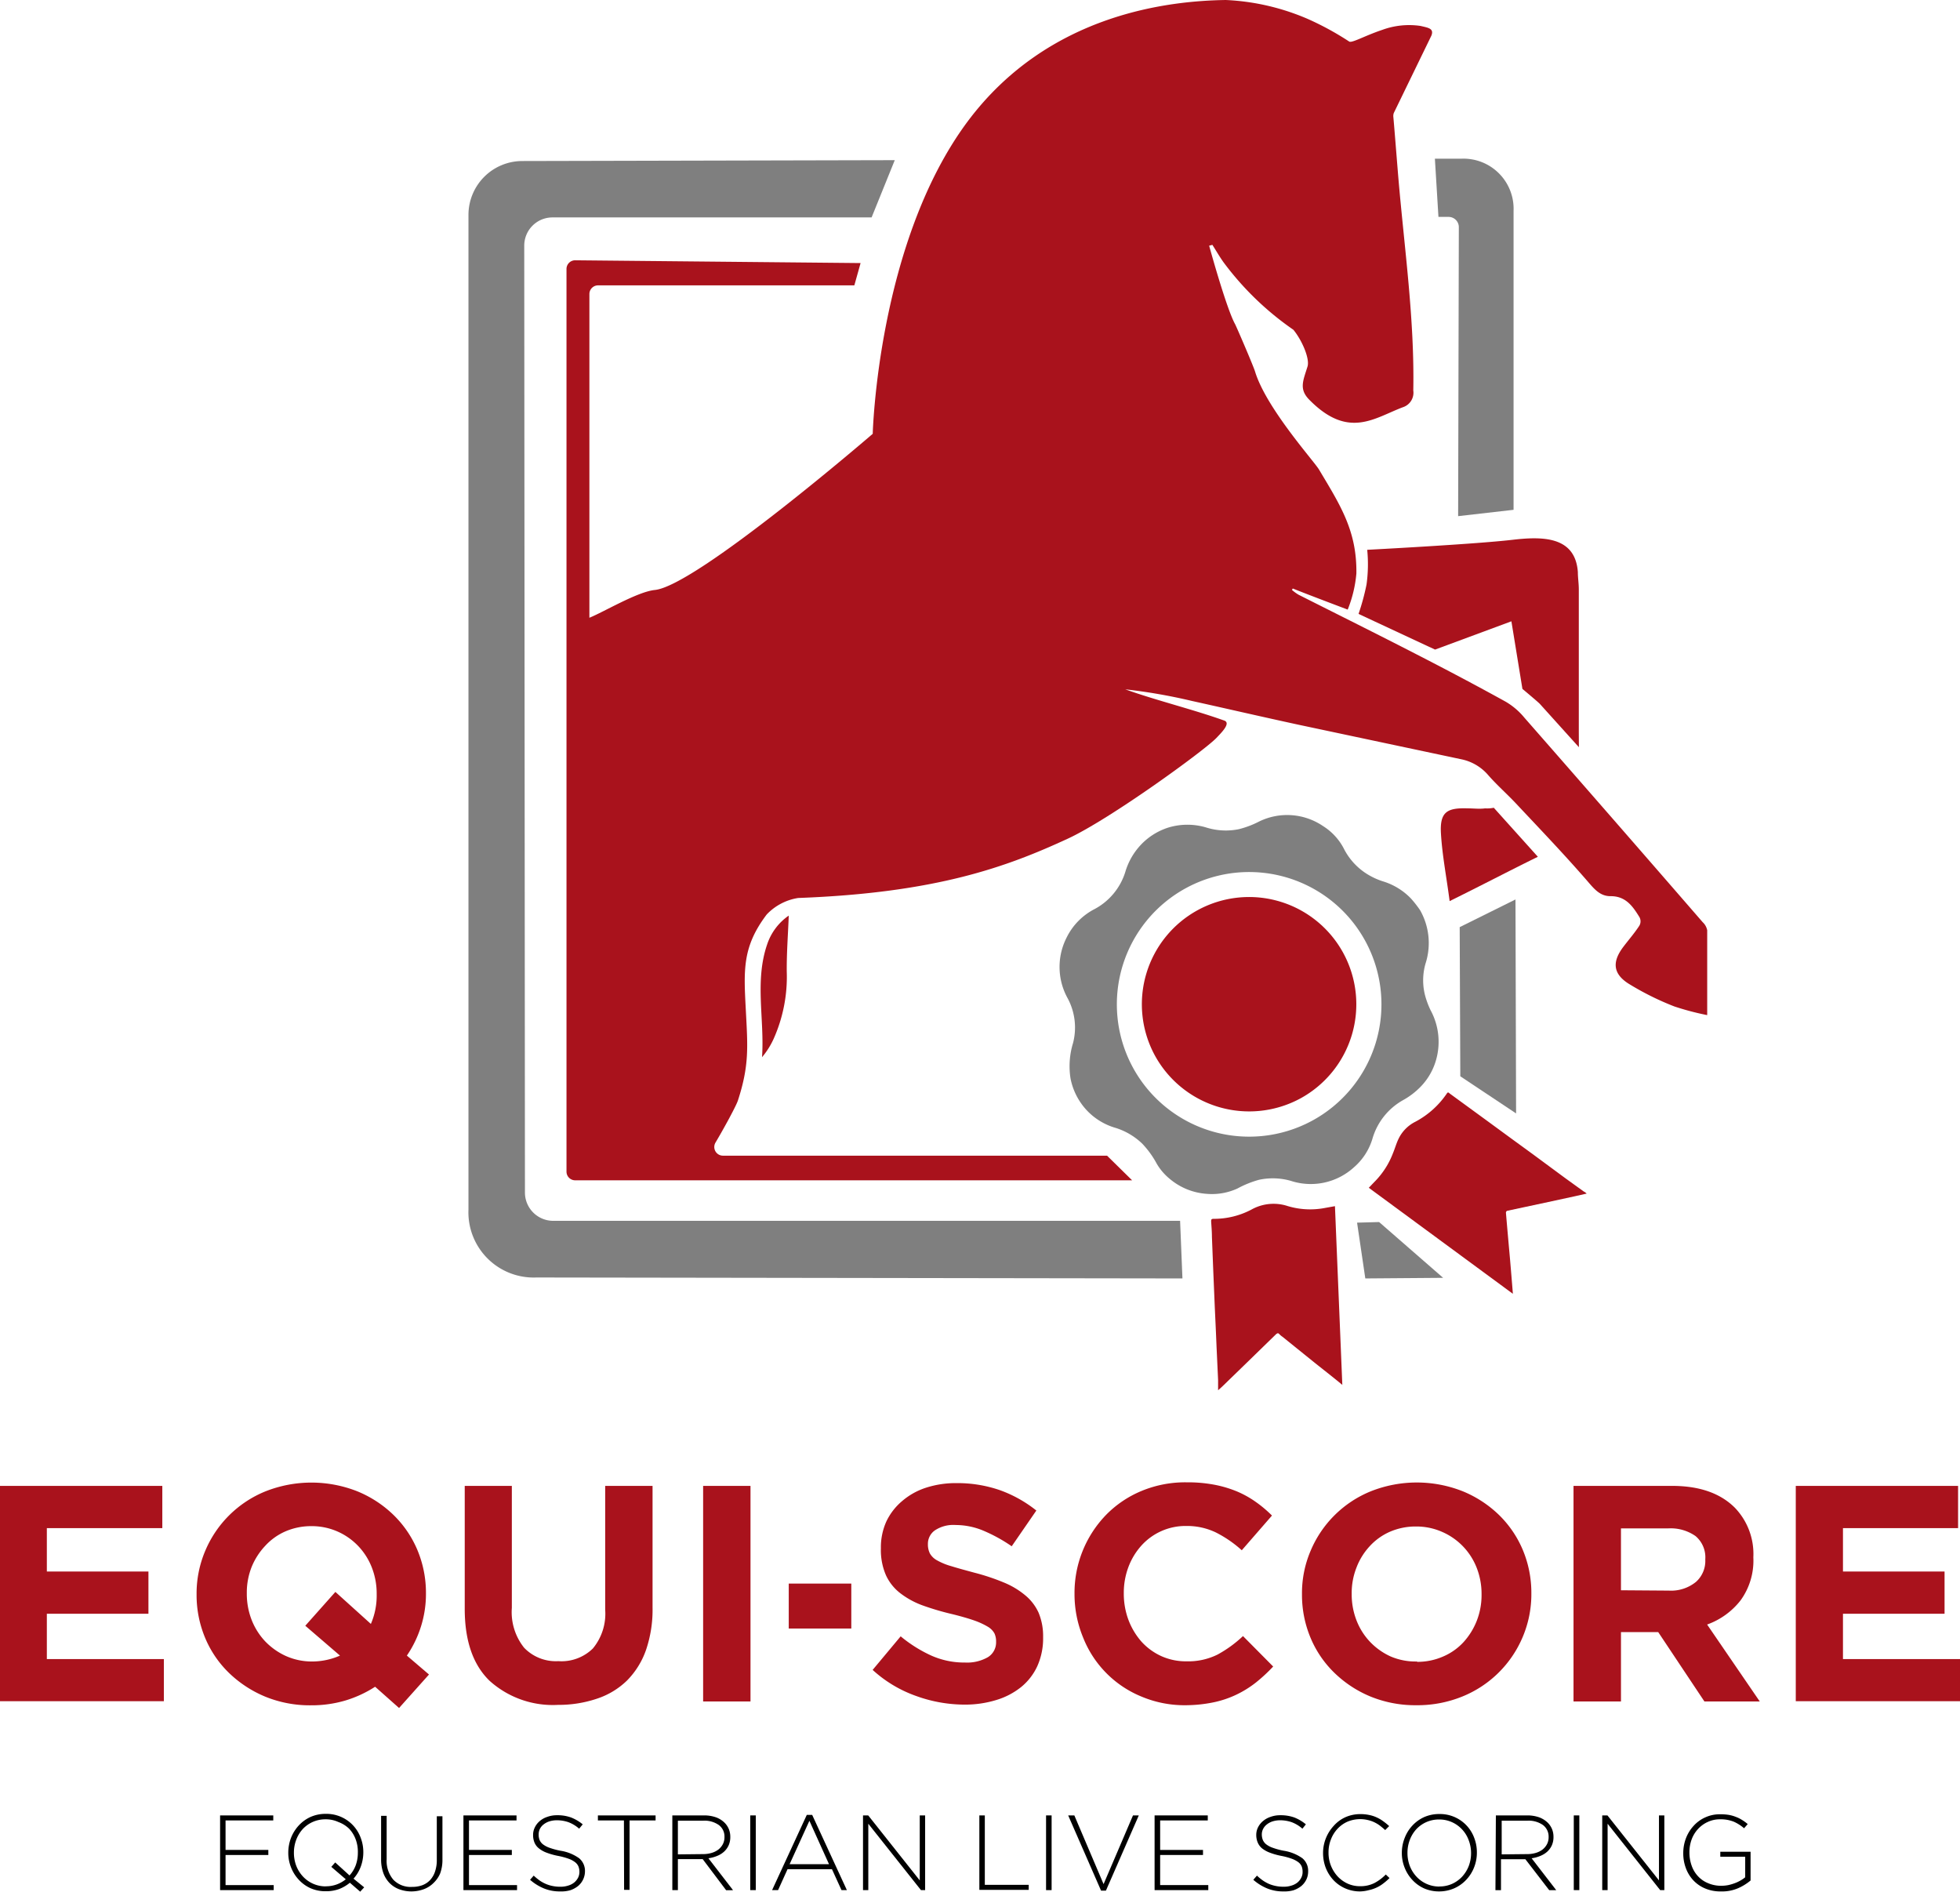<svg xmlns="http://www.w3.org/2000/svg" viewBox="0 0 225.93 218.11"><defs><style>.cls-1{fill:#a9121c;}.cls-2,.cls-3{opacity:0.5;}</style></defs><title>Element 3</title><g id="Ebene_2" data-name="Ebene 2"><g id="Ebene_1-2" data-name="Ebene 1"><path class="cls-1" d="M0,171.26H18.71v4.87H5.4v5H17.11V186H5.4v5.22H18.89v4.86H0Z"/><path class="cls-1" d="M43.24,194.41A13.43,13.43,0,0,1,39.8,196a13.71,13.71,0,0,1-3.95.55,13.57,13.57,0,0,1-5.28-1,13.36,13.36,0,0,1-4.18-2.74,12.12,12.12,0,0,1-2.73-4,12.8,12.8,0,0,1-1-5v-.07a12.6,12.6,0,0,1,1-5,12.71,12.71,0,0,1,6.94-6.85,14.41,14.41,0,0,1,10.6,0,13.11,13.11,0,0,1,4.17,2.73,12.27,12.27,0,0,1,2.73,4,12.76,12.76,0,0,1,1,5v.07a12.46,12.46,0,0,1-.57,3.76,12.66,12.66,0,0,1-1.63,3.37L49.45,193,46,196.86Zm-7.31-2.91a8,8,0,0,0,3.26-.68l-4-3.44,3.47-3.9,4.09,3.69a8.2,8.2,0,0,0,.67-3.41v-.07a8.22,8.22,0,0,0-.55-3,7.57,7.57,0,0,0-1.56-2.48,7.45,7.45,0,0,0-2.4-1.69,7.35,7.35,0,0,0-3-.62,7.45,7.45,0,0,0-3,.6,6.9,6.9,0,0,0-2.34,1.67A7.9,7.9,0,0,0,29,180.62a8,8,0,0,0-.55,3v.07a8.26,8.26,0,0,0,.55,3,7.67,7.67,0,0,0,1.56,2.48,7.75,7.75,0,0,0,2.38,1.69A7.31,7.31,0,0,0,35.93,191.5Z"/><path class="cls-1" d="M64.33,196.5a10.89,10.89,0,0,1-7.89-2.77q-2.86-2.76-2.87-8.27v-14.2H59v14.06a6.57,6.57,0,0,0,1.42,4.6,5.07,5.07,0,0,0,3.94,1.54A5.16,5.16,0,0,0,68.34,190a6.28,6.28,0,0,0,1.42-4.47V171.26h5.46v14a14.39,14.39,0,0,1-.76,4.93,9.42,9.42,0,0,1-2.18,3.5,9,9,0,0,1-3.45,2.09A13.84,13.84,0,0,1,64.33,196.5Z"/><path class="cls-1" d="M81.05,171.26h5.46v24.85H81.05Z"/><path class="cls-1" d="M90.92,182.52h7.21v5.18H90.92Z"/><path class="cls-1" d="M111.16,196.47a16.47,16.47,0,0,1-5.57-1,14.64,14.64,0,0,1-5-3l3.23-3.87a15.73,15.73,0,0,0,3.49,2.2,9.32,9.32,0,0,0,3.93.82,4.82,4.82,0,0,0,2.64-.62,2,2,0,0,0,.94-1.72v-.07a2.21,2.21,0,0,0-.19-.95,2.07,2.07,0,0,0-.75-.76,8.62,8.62,0,0,0-1.53-.71c-.65-.23-1.5-.48-2.55-.74a31,31,0,0,1-3.41-1,9.57,9.57,0,0,1-2.6-1.41,5.51,5.51,0,0,1-1.66-2.07,7.25,7.25,0,0,1-.59-3.09v-.07a7.23,7.23,0,0,1,.64-3.07A7,7,0,0,1,104,173a8,8,0,0,1,2.74-1.53,11.14,11.14,0,0,1,3.51-.53,15,15,0,0,1,5,.81,14.66,14.66,0,0,1,4.21,2.35l-2.84,4.12a18.15,18.15,0,0,0-3.27-1.8,8.27,8.27,0,0,0-3.19-.65,3.83,3.83,0,0,0-2.4.62,1.89,1.89,0,0,0-.8,1.54V178a2.32,2.32,0,0,0,.23,1.05,2.1,2.1,0,0,0,.84.8,7.45,7.45,0,0,0,1.65.67c.7.22,1.59.46,2.66.75a24.93,24.93,0,0,1,3.36,1.12,9.4,9.4,0,0,1,2.49,1.49,5.6,5.6,0,0,1,1.53,2,7,7,0,0,1,.52,2.8v.07a7.79,7.79,0,0,1-.67,3.29,6.74,6.74,0,0,1-1.87,2.41,8.45,8.45,0,0,1-2.86,1.49A12.23,12.23,0,0,1,111.16,196.47Z"/><path class="cls-1" d="M136.65,196.54a12.76,12.76,0,0,1-5.08-1,12.18,12.18,0,0,1-6.71-6.78,13.06,13.06,0,0,1-1-5v-.07a12.92,12.92,0,0,1,3.62-9.07,12.33,12.33,0,0,1,4.09-2.77,13.14,13.14,0,0,1,5.25-1,16.43,16.43,0,0,1,3.18.28,13.34,13.34,0,0,1,2.61.78,11.33,11.33,0,0,1,2.16,1.21,13.88,13.88,0,0,1,1.85,1.56l-3.48,4a13.55,13.55,0,0,0-3-2.06,7.67,7.67,0,0,0-3.39-.74,6.85,6.85,0,0,0-5.19,2.27,7.8,7.8,0,0,0-1.49,2.47,8.45,8.45,0,0,0-.53,3v.07a8.68,8.68,0,0,0,.53,3,8.19,8.19,0,0,0,1.47,2.48,7,7,0,0,0,2.28,1.69,6.87,6.87,0,0,0,2.93.62,7.6,7.6,0,0,0,3.6-.78,14,14,0,0,0,2.93-2.13l3.48,3.51a19,19,0,0,1-2,1.85,12.06,12.06,0,0,1-2.26,1.4,11.56,11.56,0,0,1-2.68.89A16.23,16.23,0,0,1,136.65,196.54Z"/><path class="cls-1" d="M163.27,196.54a13.66,13.66,0,0,1-5.29-1,13.2,13.2,0,0,1-4.17-2.74,12.12,12.12,0,0,1-2.73-4,12.8,12.8,0,0,1-1-5v-.07a12.43,12.43,0,0,1,1-5,12.71,12.71,0,0,1,6.94-6.85,14.38,14.38,0,0,1,10.59,0,13.16,13.16,0,0,1,4.18,2.73,12.27,12.27,0,0,1,2.73,4,12.76,12.76,0,0,1,1,5v.07a12.63,12.63,0,0,1-1,5,12.71,12.71,0,0,1-6.94,6.85A13.76,13.76,0,0,1,163.27,196.54Zm.07-5a7.34,7.34,0,0,0,3-.61,6.86,6.86,0,0,0,2.36-1.66,8,8,0,0,0,1.53-2.47,8.11,8.11,0,0,0,.55-3v-.07a8.22,8.22,0,0,0-.55-3,7.46,7.46,0,0,0-4-4.17,7.35,7.35,0,0,0-3-.62,7.45,7.45,0,0,0-3,.6,6.9,6.9,0,0,0-2.34,1.67,7.55,7.55,0,0,0-1.53,2.47,8,8,0,0,0-.55,3v.07a8.26,8.26,0,0,0,.55,3,7.51,7.51,0,0,0,1.56,2.48,7.64,7.64,0,0,0,2.38,1.69A7.29,7.29,0,0,0,163.34,191.5Z"/><path class="cls-1" d="M181.38,171.26h11.36q4.72,0,7.24,2.52a7.69,7.69,0,0,1,2.13,5.68v.07a7.79,7.79,0,0,1-1.47,4.92,8.54,8.54,0,0,1-3.86,2.79l6.07,8.87h-6.38l-5.33-8h-4.29v8h-5.47Zm11,12.07a4.54,4.54,0,0,0,3.11-1,3.23,3.23,0,0,0,1.08-2.55v-.07a3.2,3.2,0,0,0-1.13-2.67,5,5,0,0,0-3.16-.88h-5.43v7.13Z"/><path class="cls-1" d="M207,171.26h18.71v4.87H212.44v5h11.71V186H212.44v5.22h13.49v4.86H207Z"/><path d="M25.37,209.24H31.5v.58H26v3.4h4.93v.58H26v3.47h5.55v.58H25.37Z"/><path d="M40.33,217a4.46,4.46,0,0,1-1.25.73,4.39,4.39,0,0,1-1.53.25,4.26,4.26,0,0,1-1.78-.36,4.17,4.17,0,0,1-1.36-1,4.44,4.44,0,0,1-.87-1.41,4.52,4.52,0,0,1-.31-1.68v0a4.82,4.82,0,0,1,.31-1.69,4.59,4.59,0,0,1,.88-1.42,4.24,4.24,0,0,1,1.37-1,4.29,4.29,0,0,1,1.78-.36,4.2,4.2,0,0,1,4,2.74,4.61,4.61,0,0,1,.31,1.69s0,0,0,0a4.72,4.72,0,0,1-.29,1.64,4.25,4.25,0,0,1-.84,1.4l1.23,1-.46.5Zm-2.76.41a3.57,3.57,0,0,0,2.29-.81l-1.67-1.43.45-.51,1.65,1.5A3.67,3.67,0,0,0,41,215a4.2,4.2,0,0,0,.25-1.42v0A4.16,4.16,0,0,0,41,212a3.65,3.65,0,0,0-.76-1.23A3.51,3.51,0,0,0,39,210a3.43,3.43,0,0,0-1.47-.31,3.55,3.55,0,0,0-2.63,1.12,3.83,3.83,0,0,0-.75,1.23,4.12,4.12,0,0,0-.27,1.5v0a4.17,4.17,0,0,0,.27,1.51,3.88,3.88,0,0,0,.77,1.23,3.57,3.57,0,0,0,2.63,1.14Z"/><path d="M47.46,218a4.07,4.07,0,0,1-1.42-.24,3.06,3.06,0,0,1-1.12-.71,3.28,3.28,0,0,1-.73-1.16,4.63,4.63,0,0,1-.26-1.6v-5h.64v5a3.35,3.35,0,0,0,.77,2.36,2.76,2.76,0,0,0,2.15.83,3.4,3.4,0,0,0,1.18-.19,2.39,2.39,0,0,0,.9-.59,2.68,2.68,0,0,0,.58-1,4.06,4.06,0,0,0,.2-1.36v-5H51v4.95a4.53,4.53,0,0,1-.26,1.63A3.22,3.22,0,0,1,50,217a3.11,3.11,0,0,1-1.11.73A4.14,4.14,0,0,1,47.46,218Z"/><path d="M53.42,209.24h6.12v.58H54.06v3.4H59v.58H54.06v3.47H59.6v.58H53.42Z"/><path d="M64.57,218a4.78,4.78,0,0,1-1.86-.34,5.73,5.73,0,0,1-1.61-1l.42-.48a7,7,0,0,0,.71.58,4.19,4.19,0,0,0,.72.39,3.82,3.82,0,0,0,.77.23,4.15,4.15,0,0,0,.89.08,2.75,2.75,0,0,0,.88-.13,2,2,0,0,0,.69-.35,1.82,1.82,0,0,0,.45-.55,1.51,1.51,0,0,0,.16-.68v0a1.71,1.71,0,0,0-.11-.62,1.23,1.23,0,0,0-.38-.49,2.67,2.67,0,0,0-.74-.4,8.13,8.13,0,0,0-1.21-.33,8,8,0,0,1-1.33-.37,3.17,3.17,0,0,1-.9-.5,1.69,1.69,0,0,1-.51-.67,2.23,2.23,0,0,1-.16-.88v0a1.91,1.91,0,0,1,.21-.89,2.22,2.22,0,0,1,.57-.72,2.58,2.58,0,0,1,.88-.48,3.21,3.21,0,0,1,1.1-.18,4.58,4.58,0,0,1,1.62.26,4.91,4.91,0,0,1,1.34.79l-.41.5a4,4,0,0,0-1.24-.75,4.08,4.08,0,0,0-1.33-.22,2.94,2.94,0,0,0-.87.13,2.07,2.07,0,0,0-.66.35,1.52,1.52,0,0,0-.43.52,1.49,1.49,0,0,0-.14.63v0a1.72,1.72,0,0,0,.1.62,1.29,1.29,0,0,0,.38.51,2.74,2.74,0,0,0,.77.41,8.51,8.51,0,0,0,1.26.34,5,5,0,0,1,2.16.87,1.89,1.89,0,0,1,.67,1.51v0a2.22,2.22,0,0,1-.81,1.7,3,3,0,0,1-.9.48A3.8,3.8,0,0,1,64.57,218Z"/><path d="M71.92,209.82h-3v-.58h6.65v.58h-3v8h-.63Z"/><path d="M77.5,209.24h3.62a4.09,4.09,0,0,1,1.41.22,2.76,2.76,0,0,1,1,.63,2.27,2.27,0,0,1,.48.72,2.3,2.3,0,0,1,.17.88v0a2.33,2.33,0,0,1-.19,1,2.25,2.25,0,0,1-.53.73,2.57,2.57,0,0,1-.8.49,4,4,0,0,1-1,.27l2.84,3.68H83.7L81,214.28H78.14v3.57H77.5ZM81,213.7a3.51,3.51,0,0,0,1-.13,2.39,2.39,0,0,0,.8-.39,1.94,1.94,0,0,0,.52-.62,1.72,1.72,0,0,0,.19-.83v0a1.64,1.64,0,0,0-.65-1.38,2.86,2.86,0,0,0-1.82-.5H78.14v3.88Z"/><path d="M86.48,209.24h.64v8.61h-.64Z"/><path d="M93,209.18h.62l4,8.67H97l-1.1-2.41H90.78l-1.09,2.41H89Zm2.56,5.68-2.26-5-2.28,5Z"/><path d="M99.48,209.24h.6l5.94,7.49v-7.49h.62v8.61h-.48l-6.07-7.65v7.65h-.61Z"/><path d="M112.89,209.24h.63v8h5.06v.58h-5.69Z"/><path d="M120.58,209.24h.64v8.61h-.64Z"/><path d="M123.13,209.24h.71l3.37,7.92,3.39-7.92h.67l-3.79,8.67h-.56Z"/><path d="M133.09,209.24h6.13v.58h-5.49v3.4h4.94v.58h-4.94v3.47h5.55v.58h-6.19Z"/><path d="M147.94,218a4.78,4.78,0,0,1-1.86-.34,5.73,5.73,0,0,1-1.61-1l.42-.48a6,6,0,0,0,.71.58,4.51,4.51,0,0,0,.71.39,4.34,4.34,0,0,0,1.67.31,2.75,2.75,0,0,0,.88-.13,2,2,0,0,0,.69-.35,1.65,1.65,0,0,0,.44-.55,1.39,1.39,0,0,0,.16-.68v0a1.72,1.72,0,0,0-.1-.62,1.23,1.23,0,0,0-.38-.49,2.9,2.9,0,0,0-.75-.4,7.64,7.64,0,0,0-1.2-.33,8,8,0,0,1-1.33-.37,3.38,3.38,0,0,1-.91-.5,1.76,1.76,0,0,1-.5-.67,2.23,2.23,0,0,1-.17-.88v0a1.91,1.91,0,0,1,.21-.89,2.25,2.25,0,0,1,.58-.72,2.58,2.58,0,0,1,.88-.48,3.21,3.21,0,0,1,1.1-.18,4.62,4.62,0,0,1,1.62.26,4.86,4.86,0,0,1,1.33.79l-.4.5a4,4,0,0,0-1.24-.75,4.12,4.12,0,0,0-1.33-.22,2.94,2.94,0,0,0-.87.13,2.07,2.07,0,0,0-.66.35,1.52,1.52,0,0,0-.43.52,1.36,1.36,0,0,0-.15.63v0a1.71,1.71,0,0,0,.11.62,1.29,1.29,0,0,0,.38.51,2.61,2.61,0,0,0,.77.41,8.34,8.34,0,0,0,1.25.34,5.06,5.06,0,0,1,2.17.87,1.88,1.88,0,0,1,.66,1.51v0a2.14,2.14,0,0,1-.21.95,2.29,2.29,0,0,1-.59.75,3,3,0,0,1-.9.48A3.8,3.8,0,0,1,147.94,218Z"/><path d="M156.8,218a4.18,4.18,0,0,1-1.71-.34,4.09,4.09,0,0,1-1.36-.94,4.48,4.48,0,0,1-.9-1.41,4.75,4.75,0,0,1-.32-1.73v0a4.54,4.54,0,0,1,.33-1.72,4.64,4.64,0,0,1,.9-1.42,4,4,0,0,1,1.36-1,4.23,4.23,0,0,1,1.72-.35,4.77,4.77,0,0,1,1,.1,3.7,3.7,0,0,1,.87.28,4,4,0,0,1,.75.44,7.05,7.05,0,0,1,.69.56l-.46.46c-.19-.18-.39-.34-.59-.5a4,4,0,0,0-.66-.4,3.58,3.58,0,0,0-.76-.26,3.82,3.82,0,0,0-2.33.19,3.5,3.5,0,0,0-1.15.82,3.75,3.75,0,0,0-.76,1.22,4,4,0,0,0-.28,1.52v0a4,4,0,0,0,.28,1.52,4.07,4.07,0,0,0,.77,1.23,3.68,3.68,0,0,0,1.15.83,3.44,3.44,0,0,0,1.44.3,3.58,3.58,0,0,0,1.62-.35,5.2,5.2,0,0,0,1.34-1l.43.41a6.5,6.5,0,0,1-.7.61,3.89,3.89,0,0,1-.78.48,4,4,0,0,1-.89.3A4.31,4.31,0,0,1,156.8,218Z"/><path d="M165.91,218a4.26,4.26,0,0,1-1.78-.36,4.17,4.17,0,0,1-1.36-1,4.44,4.44,0,0,1-.87-1.41,4.52,4.52,0,0,1-.31-1.68v0a4.61,4.61,0,0,1,.32-1.69,4.38,4.38,0,0,1,.87-1.42,4.24,4.24,0,0,1,1.37-1,4.29,4.29,0,0,1,1.78-.36,4.2,4.2,0,0,1,4,2.74,4.61,4.61,0,0,1,.31,1.69s0,0,0,0a4.57,4.57,0,0,1-.31,1.69,4.41,4.41,0,0,1-.88,1.42,4.24,4.24,0,0,1-1.37,1A4.32,4.32,0,0,1,165.91,218Zm0-.57a3.51,3.51,0,0,0,1.47-.3,3.61,3.61,0,0,0,1.16-.83,3.92,3.92,0,0,0,.76-1.22,4.16,4.16,0,0,0,.27-1.5v0a4.16,4.16,0,0,0-.28-1.5,3.65,3.65,0,0,0-.76-1.23,3.57,3.57,0,0,0-1.16-.83,3.51,3.51,0,0,0-1.48-.31,3.55,3.55,0,0,0-2.63,1.12,3.83,3.83,0,0,0-.75,1.23,4.12,4.12,0,0,0-.27,1.5v0a4.17,4.17,0,0,0,.27,1.51,3.88,3.88,0,0,0,.77,1.23,3.57,3.57,0,0,0,2.63,1.14Z"/><path d="M172.43,209.24H176a4.11,4.11,0,0,1,1.42.22,2.85,2.85,0,0,1,1,.63,2.27,2.27,0,0,1,.48.72,2.3,2.3,0,0,1,.17.88v0a2.33,2.33,0,0,1-.19,1,2.25,2.25,0,0,1-.53.73,2.69,2.69,0,0,1-.8.49,4,4,0,0,1-1,.27l2.84,3.68h-.81l-2.75-3.57h-2.81v3.57h-.64ZM176,213.7a3.51,3.51,0,0,0,1-.13,2.39,2.39,0,0,0,.8-.39,1.94,1.94,0,0,0,.52-.62,1.72,1.72,0,0,0,.19-.83v0a1.67,1.67,0,0,0-.65-1.38,2.88,2.88,0,0,0-1.82-.5h-2.94v3.88Z"/><path d="M181.41,209.24h.64v8.61h-.64Z"/><path d="M184.69,209.24h.6l5.94,7.49v-7.49h.62v8.61h-.48l-6.06-7.65v7.65h-.62Z"/><path d="M198.36,218a4.46,4.46,0,0,1-1.83-.35,3.92,3.92,0,0,1-1.36-.95,4.19,4.19,0,0,1-.85-1.41,4.84,4.84,0,0,1-.29-1.71v0a4.8,4.8,0,0,1,.3-1.68,4.46,4.46,0,0,1,.86-1.42,4,4,0,0,1,1.35-1,4,4,0,0,1,1.74-.37,5.82,5.82,0,0,1,1,.07,4,4,0,0,1,.81.23,3.61,3.61,0,0,1,.71.35,5,5,0,0,1,.66.48l-.42.48a4.83,4.83,0,0,0-1.15-.74,4,4,0,0,0-1.61-.29,3.24,3.24,0,0,0-1.44.31,3.45,3.45,0,0,0-1.13.83A3.62,3.62,0,0,0,195,212a4.25,4.25,0,0,0-.26,1.47v0a4.52,4.52,0,0,0,.25,1.54,3.44,3.44,0,0,0,.73,1.23,3.23,3.23,0,0,0,1.17.81,3.78,3.78,0,0,0,1.54.3,4.26,4.26,0,0,0,.8-.08,5.33,5.33,0,0,0,.74-.22,4,4,0,0,0,.66-.31,3.39,3.39,0,0,0,.54-.37V214h-2.87v-.57h3.49v3.31a5.86,5.86,0,0,1-1.46.9A4.64,4.64,0,0,1,198.36,218Z"/><path class="cls-2" d="M163.69,104.9a7.67,7.67,0,0,1,.68,6,6.93,6.93,0,0,0,0,4.18,10.19,10.19,0,0,0,.52,1.33,7.63,7.63,0,0,1,.53,6.13,7.24,7.24,0,0,1-1.69,2.74,8.62,8.62,0,0,1-2,1.52,7.47,7.47,0,0,0-3.52,4.42,7,7,0,0,1-2.14,3.32,7.39,7.39,0,0,1-7.25,1.57,7.56,7.56,0,0,0-3.69-.13,11.65,11.65,0,0,0-2.48,1,7.06,7.06,0,0,1-3.54.62,7.39,7.39,0,0,1-4.29-1.74,6.5,6.5,0,0,1-1.48-1.73,10.68,10.68,0,0,0-1.66-2.3A7.74,7.74,0,0,0,128.6,130a7.35,7.35,0,0,1-3.3-2,7.47,7.47,0,0,1-1.9-3.7,9.08,9.08,0,0,1,.29-4.08,7.13,7.13,0,0,0-.61-5.14,7.45,7.45,0,0,1-.14-7,7.33,7.33,0,0,1,3.19-3.28,7.3,7.3,0,0,0,3.59-4.32,7.76,7.76,0,0,1,1.77-3.09,7.46,7.46,0,0,1,3.16-2,7.55,7.55,0,0,1,4.44,0,7.53,7.53,0,0,0,3.71.18,10.74,10.74,0,0,0,2.33-.88,7.36,7.36,0,0,1,7.39.53,6.71,6.71,0,0,1,2.37,2.56,7.37,7.37,0,0,0,3,3.14,8.11,8.11,0,0,0,1.48.65,7.5,7.5,0,0,1,3.28,2A13,13,0,0,1,163.69,104.9Zm-26.87-2.6a15.25,15.25,0,1,0,20.63,6.29A15.25,15.25,0,0,0,136.82,102.3Z"/><path class="cls-1" d="M154.73,159.62c-1.2-1-2.34-1.87-3.48-2.79l-3.41-2.75a2.25,2.25,0,0,1-.37-.31c-.15-.17-.24-.09-.37,0l-3.4,3.31L141,159.7c-.17.17-.36.33-.59.54,0-.42,0-.8,0-1.18l-.18-3.88c-.06-1.5-.13-3-.2-4.49l-.18-4.3-.15-3.81c0-.59-.05-1.18-.09-1.76,0-.25,0-.34.31-.34a9.23,9.23,0,0,0,4.32-1.06,5.23,5.23,0,0,1,4.2-.41,9,9,0,0,0,4.32.21l1.12-.2Z"/><path class="cls-1" d="M182.9,137.57l-1.42.32-3,.65-2.62.56-2.15.46a.26.26,0,0,0-.12.22c.15,1.78.31,3.56.47,5.34.11,1.3.22,2.61.33,4l-16.61-12.22c.27-.27.52-.55.79-.82a9.45,9.45,0,0,0,2-3.17c.23-.55.39-1.14.65-1.67a4.27,4.27,0,0,1,1.91-1.94,10.07,10.07,0,0,0,3.65-3.27c.11-.17.2-.12.32,0l1.7,1.24,2.74,2,2.73,2,2.39,1.74,3.78,2.79,2.12,1.53C182.73,137.41,182.8,137.49,182.9,137.57Z"/><path class="cls-1" d="M133.09,121.59a12.36,12.36,0,1,1,16.83,5A12.39,12.39,0,0,1,133.09,121.59Z"/><path class="cls-1" d="M182,86.12l-4.51-5c-.16-.18-2-1.72-2-1.72l-1.27-7.79-8.8,3.26-8.82-4.11a26.65,26.65,0,0,0,.92-3.39,17,17,0,0,0,.08-4s12.32-.64,16.72-1.15c3.49-.41,7.26-.42,7.56,3.71,0,.66.11,1.33.11,2,0,5.48,0,11,0,16.43Z"/><path class="cls-1" d="M177.27,98.75c-3.6,1.77-6.34,3.22-10.17,5.11-.36-2.77-.85-5.26-1-7.77s.69-3,3.09-2.92c.67,0,1.34.09,2,0a3.72,3.72,0,0,0,1-.07Z"/><path class="cls-1" d="M90.92,105.53c-.08,2.15-.25,4.3-.23,6.45a17.51,17.51,0,0,1-1.53,7.79,9.1,9.1,0,0,1-1.32,2.08c.3-4.37-.87-8.76.59-13A6.53,6.53,0,0,1,90.92,105.53Z"/><path class="cls-1" d="M75.48,68c-2,.2-5.89,2.54-7.54,3.2,0-.5,0-.91,0-1.31,0-9.07,0-31.09,0-36a1,1,0,0,1,1-1l29.54,0,.72-2.57L66.3,30a1,1,0,0,0-1,1v6.16c0,15.5,0,88.51,0,97.88a1,1,0,0,0,1,1H130.5l-2.89-2.84H83.35a1,1,0,0,1-.88-1.5c1-1.68,2.4-4.26,2.59-4.86,1.33-4.09,1.13-6.24.91-10.44-.24-4.59-.42-7.26,2.41-11A6.35,6.35,0,0,1,92,103.5c16-.59,24.11-3.62,31.05-6.82,4.89-2.25,15.77-10.17,17.16-11.62.55-.58,1.69-1.69.94-2-3.6-1.29-8-2.37-11.44-3.61a64.16,64.16,0,0,1,7.64,1.33c4.11.91,8.22,1.86,12.33,2.75q9.42,2,18.85,4a5.54,5.54,0,0,1,3,1.79c1,1.15,2.17,2.17,3.22,3.29,2.75,2.93,5.53,5.83,8.16,8.86.8.92,1.49,1.84,2.76,1.82,1.74,0,2.54,1.17,3.3,2.4a1,1,0,0,1,0,1c-.57.88-1.27,1.67-1.9,2.51-1.22,1.65-1.15,3,.6,4.14A32.32,32.32,0,0,0,193,116a31.56,31.56,0,0,0,3.79,1s0,0,0,0c0-3.45,0-6.62,0-9.78a1.72,1.72,0,0,0-.52-.93Q186,94.45,175.71,82.71a8.07,8.07,0,0,0-2.16-1.84c-3.42-1.89-6.87-3.71-10.34-5.49-4.49-2.31-9-4.55-13.52-6.83a5.21,5.21,0,0,1-.77-.56l.1-.16c1.79.72,6.33,2.43,6.33,2.43a14.43,14.43,0,0,0,1-4.16c.07-4.91-1.84-7.85-4.32-12-.61-1-6.1-7.11-7.36-11.28-.2-.65-2-4.84-2.29-5.44-.91-1.62-2.61-7.64-3-9.06l.37-.1c.42.65.81,1.34,1.28,2a34.23,34.23,0,0,0,8.06,7.79c1,1.22,1.9,3.32,1.63,4.23-.5,1.62-1,2.58.16,3.79,4.55,4.66,7.55,2.13,10.85.9a1.76,1.76,0,0,0,1.18-1.93c.15-8.14-1-16.18-1.7-24.26-.17-2-.51-6.38-.6-7.28a1,1,0,0,1,.06-.45L165,4.1c.32-.83-.38-.9-1.25-1.11a9,9,0,0,0-4.41.45c-2.06.69-3.54,1.57-3.83,1.34a33.57,33.57,0,0,0-4.77-2.6A26.84,26.84,0,0,0,141.29,0c-6.28.1-20.36,1.43-29.75,14C101.16,27.94,100.6,50,100.6,50S80.29,67.52,75.48,68Z"/><g class="cls-3"><path d="M60.51,137.45,60.43,28.32a3.25,3.25,0,0,1,3.26-3.26h36.78l2.67-6.6-42.91.1A6.21,6.21,0,0,0,54,24.77L54,139.41a7.52,7.52,0,0,0,7.82,7.83l74.48.11-.27-6.64H63.77A3.26,3.26,0,0,1,60.51,137.45Z"/><path d="M165.81,25s.55,0,1.17,0h0a1.18,1.18,0,0,1,1.18,1.18l-.08,33.31,6.39-.73V24.29a5.78,5.78,0,0,0-6-6h-3.07Z"/><polygon points="168.26 106.86 168.33 124.05 174.76 128.33 174.69 103.67 168.26 106.86"/><polygon points="158.97 140.85 156.43 140.92 157.38 147.35 166.35 147.28 158.97 140.85"/></g></g></g></svg>